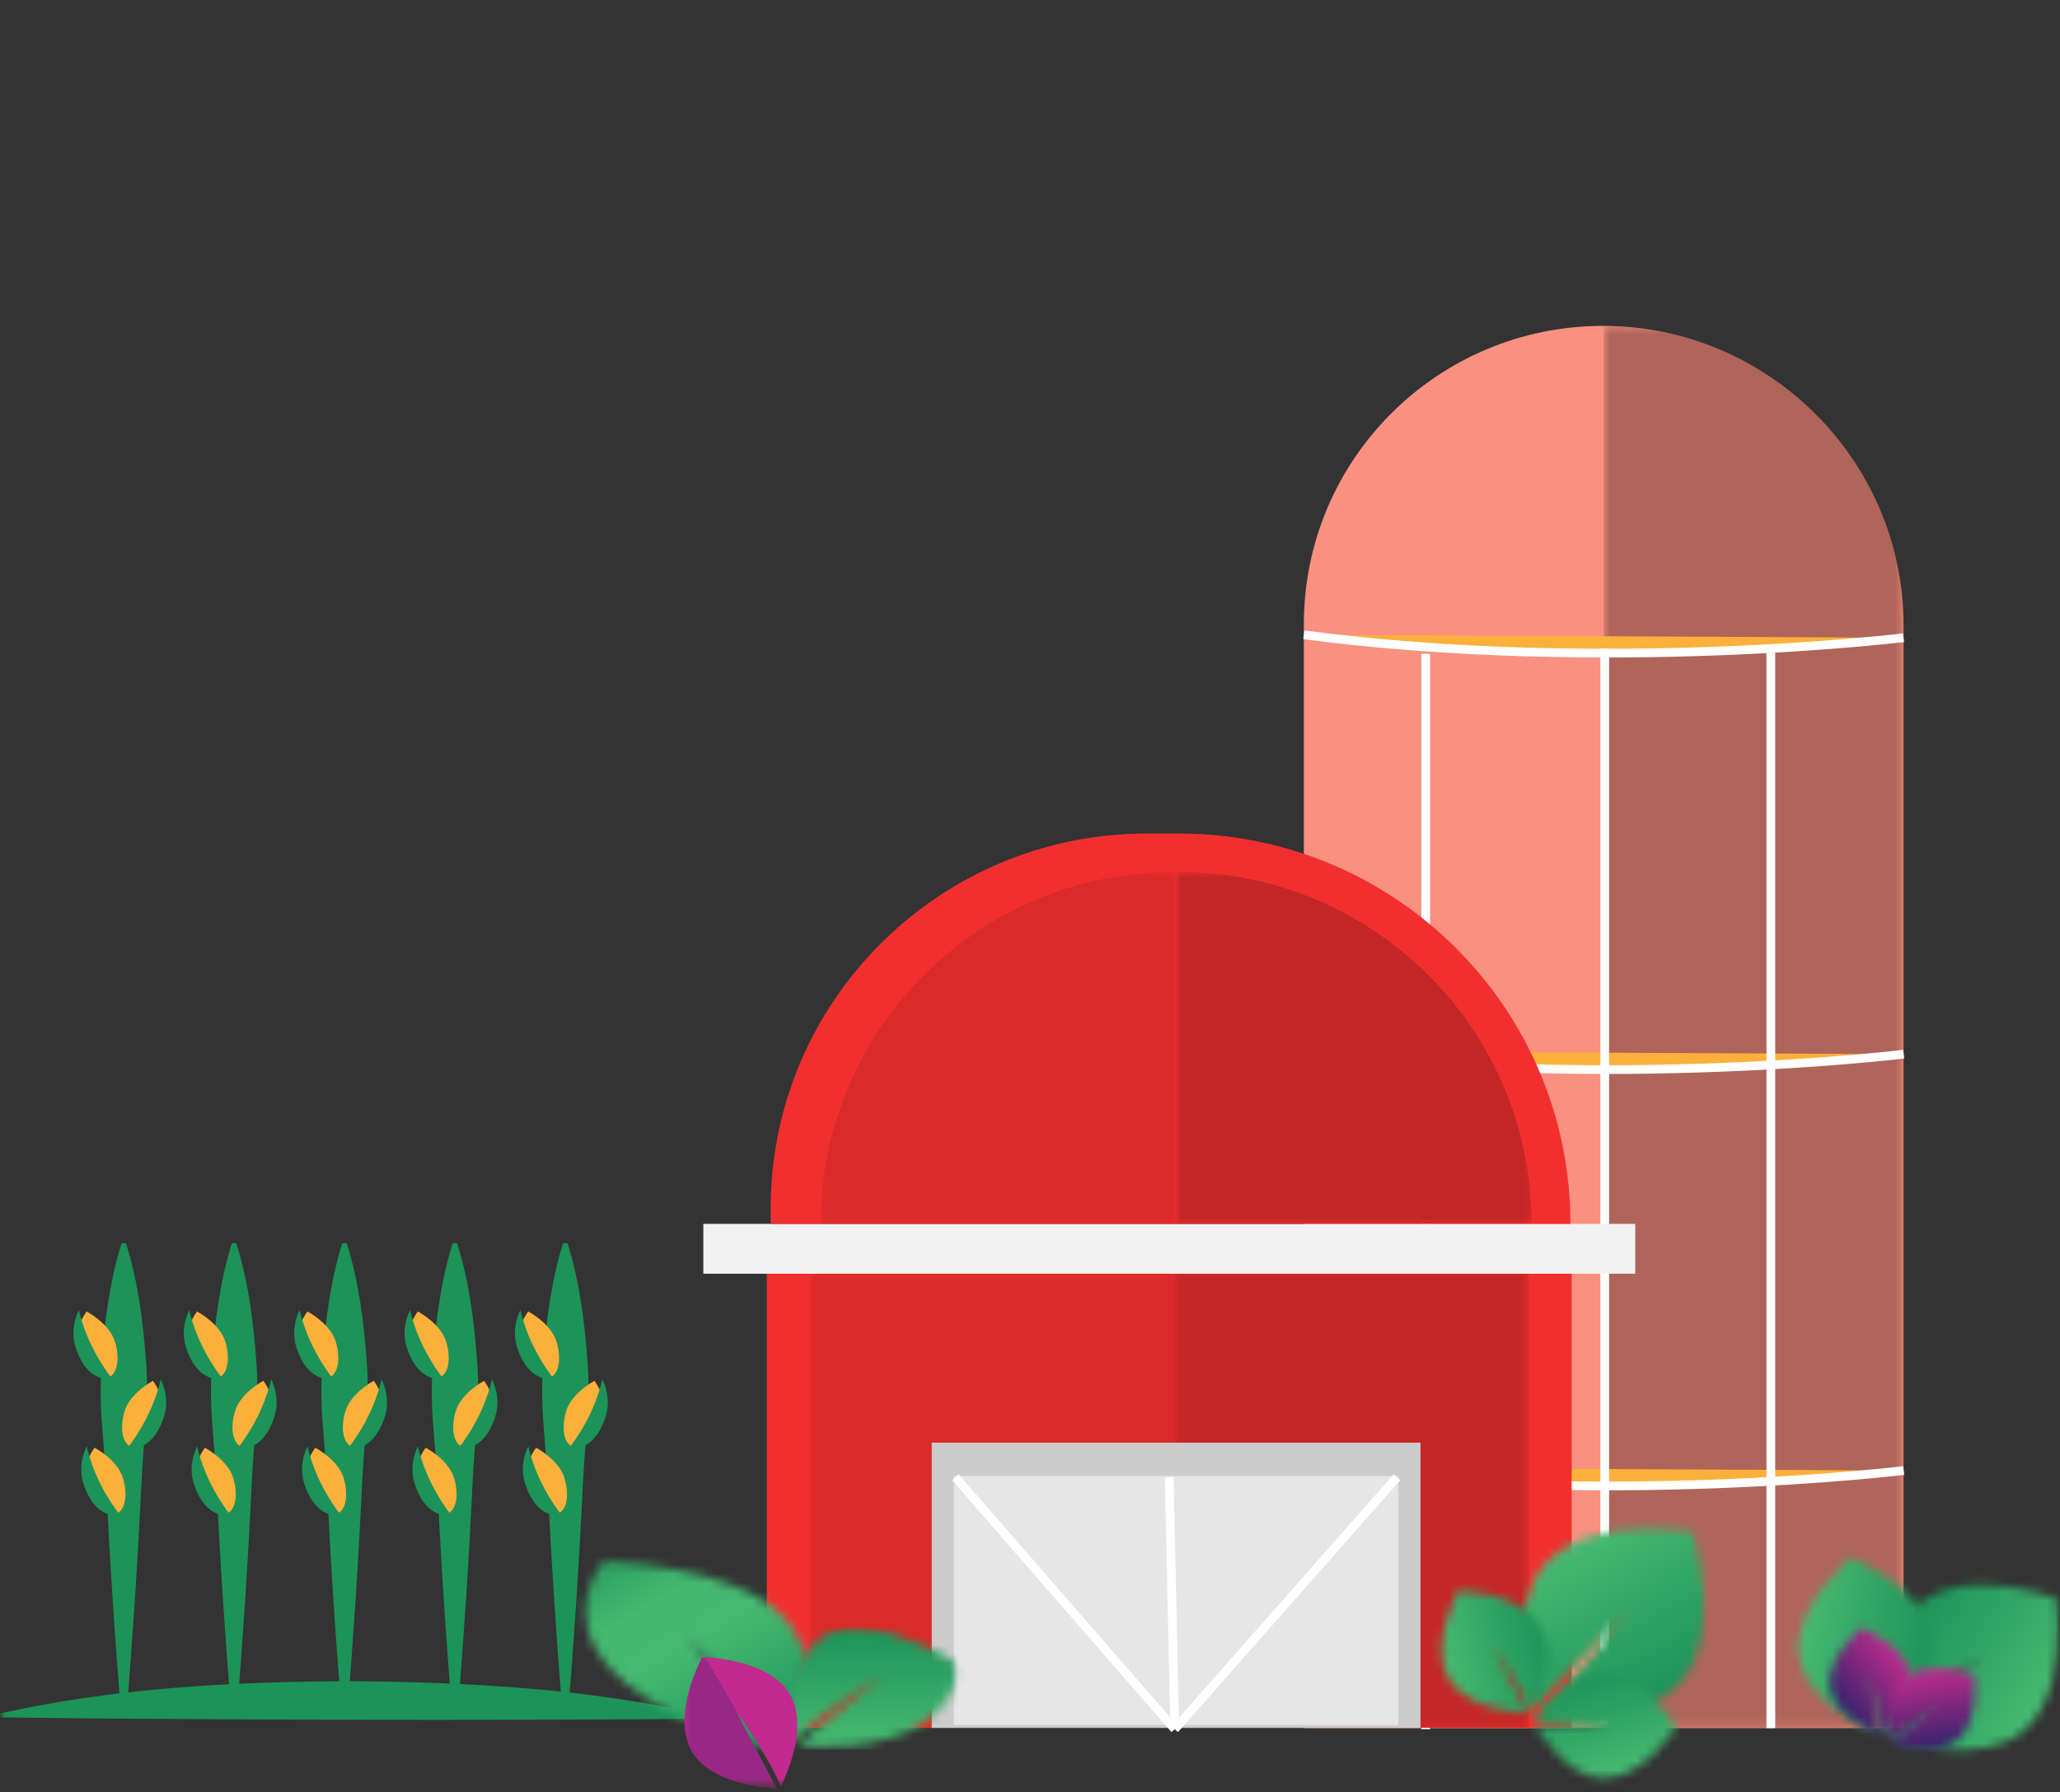 <svg width="231" height="201" viewBox="0 0 231 201" fill="none" xmlns="http://www.w3.org/2000/svg">
<rect x="0" y="0" width="231" height="201" fill="#333333" stroke="none"/>
<mask id="mask0_2031_1210" style="mask-type:luminance" maskUnits="userSpaceOnUse" x="0" y="0" width="231" height="201">
<path d="M230.914 0H0V200.587H230.914V0Z" fill="white"/>
</mask>
<g mask="url(#mask0_2031_1210)">
<mask id="mask1_2031_1210" style="mask-type:luminance" maskUnits="userSpaceOnUse" x="0" y="0" width="231" height="201">
<path d="M230.914 0H0V200.587H230.914V0Z" fill="white"/>
</mask>
<g mask="url(#mask1_2031_1210)">
<path d="M213.456 193.812H146.21V69.99C146.21 51.52 161.225 36.548 179.747 36.548C198.269 36.548 213.456 51.597 213.456 70.162V193.812Z" fill="#FA9080"/>
<g opacity="0.3">
<mask id="mask2_2031_1210" style="mask-type:luminance" maskUnits="userSpaceOnUse" x="179" y="36" width="35" height="158">
<path d="M213.456 36.548H179.833V193.812H213.456V36.548Z" fill="white"/>
</mask>
<g mask="url(#mask2_2031_1210)">
<path d="M179.833 36.548V193.812H213.456V70.162C213.456 51.625 198.412 36.595 179.833 36.548Z" fill="black"/>
</g>
</g>
<path d="M146.21 71.194C179.833 75.618 213.456 71.519 213.456 71.519Z" fill="#FBB03B"/>
<path d="M146.21 71.194C179.833 75.618 213.456 71.519 213.456 71.519" stroke="white" stroke-width="0.98" stroke-miterlimit="10"/>
<path d="M146.229 117.898C179.852 122.322 213.475 118.223 213.475 118.223Z" fill="#FBB03B"/>
<path d="M146.229 117.898C179.852 122.322 213.475 118.223 213.475 118.223" stroke="white" stroke-width="0.98" stroke-miterlimit="10"/>
<path d="M146.229 164.593C179.852 169.017 213.475 164.918 213.475 164.918Z" fill="#FBB03B"/>
<path d="M146.229 164.593C179.852 169.017 213.475 164.918 213.475 164.918" stroke="white" stroke-width="0.98" stroke-miterlimit="10"/>
<path d="M159.874 73.325V193.927" stroke="white" stroke-width="0.98" stroke-miterlimit="10"/>
<path d="M179.948 72.723V193.325" stroke="white" stroke-width="0.98" stroke-miterlimit="10"/>
<path d="M198.575 73.21V193.812" stroke="white" stroke-width="0.98" stroke-miterlimit="10"/>
<path d="M176.24 142.302H85.988V193.774H176.24V142.302Z" fill="#F22F2F"/>
<g opacity="0.1">
<mask id="mask3_2031_1210" style="mask-type:luminance" maskUnits="userSpaceOnUse" x="90" y="142" width="82" height="52">
<path d="M171.439 142.302H90.779V193.774H171.439V142.302Z" fill="white"/>
</mask>
<g mask="url(#mask3_2031_1210)">
<path d="M171.439 142.302H90.779V193.774H171.439V142.302Z" fill="black"/>
</g>
</g>
<g opacity="0.1">
<mask id="mask4_2031_1210" style="mask-type:luminance" maskUnits="userSpaceOnUse" x="131" y="142" width="41" height="52">
<path d="M171.44 142.302H131.771V193.774H171.44V142.302Z" fill="white"/>
</mask>
<g mask="url(#mask4_2031_1210)">
<path d="M171.44 142.302H131.771V193.774H171.44V142.302Z" fill="black"/>
</g>
</g>
<path d="M183.369 137.257H78.869V142.846H183.369V137.257Z" fill="#F2F2F2"/>
<path d="M176.105 137.257H86.419V135.556C86.419 112.309 105.314 93.476 128.618 93.476H132.192C156.443 93.476 176.105 113.083 176.105 137.266V137.257Z" fill="#F22F2F"/>
<path d="M159.289 161.794H104.481V193.784H159.289V161.794Z" fill="#CCCCCC"/>
<path d="M156.798 165.52H106.972V193.468H156.798V165.52Z" fill="#E6E6E6"/>
<path d="M107.125 165.673L131.732 193.927" stroke="white" stroke-width="0.98" stroke-miterlimit="10"/>
<path d="M131.109 165.673L131.732 193.927" stroke="white" stroke-width="0.98" stroke-miterlimit="10"/>
<path d="M156.645 165.673L131.732 193.927" stroke="white" stroke-width="0.98" stroke-miterlimit="10"/>
</g>
<mask id="mask5_2031_1210" style="mask-type:luminance" maskUnits="userSpaceOnUse" x="211" y="177" width="20" height="20">
<path d="M215.248 179.786C210.495 183.55 211.022 192.312 211.204 194.319C213.149 192.322 216.56 189.388 222.472 185.5L211.702 194.892C213.724 195.561 222.051 197.969 226.756 194.233C230.272 191.443 230.905 185.91 230.914 182.413V182.213C230.914 180.464 230.751 179.279 230.751 179.279C230.751 179.279 226.631 177.741 222.243 177.741C219.761 177.741 217.193 178.238 215.248 179.776" fill="white"/>
</mask>
<g mask="url(#mask5_2031_1210)">
<path d="M216.372 168.543L201.31 192.146L225.02 207.191L240.082 183.588L216.372 168.543Z" fill="url(#paint0_linear_2031_1210)"/>
</g>
<mask id="mask6_2031_1210" style="mask-type:luminance" maskUnits="userSpaceOnUse" x="201" y="174" width="16" height="21">
<path d="M201.747 185.834C202.532 190.631 208.856 193.717 210.437 194.414L209.105 182.91C210.524 188.462 210.974 192.083 211.051 194.338C212.258 193.229 217.365 188.251 216.57 183.407C215.669 177.913 207.524 174.674 207.524 174.674C207.524 174.674 200.846 180.34 201.756 185.824" fill="white"/>
</mask>
<g mask="url(#mask6_2031_1210)">
<path d="M201.276 171.9L197.5 193.814L216.841 197.127L220.617 175.214L201.276 171.9Z" fill="url(#paint1_linear_2031_1210)"/>
</g>
<mask id="mask7_2031_1210" style="mask-type:luminance" maskUnits="userSpaceOnUse" x="205" y="182" width="10" height="13">
<path d="M205.216 189.293C205.695 192.198 209.508 194.051 210.466 194.481L209.662 187.535C210.524 190.889 210.792 193.077 210.84 194.443C211.568 193.774 214.654 190.764 214.175 187.841C213.629 184.525 208.713 182.566 208.713 182.566C208.713 182.566 204.679 185.987 205.225 189.302" fill="white"/>
</mask>
<g mask="url(#mask7_2031_1210)">
<path d="M210.717 177.67L198.829 187.232L208.604 199.317L220.492 189.755L210.717 177.67Z" fill="url(#paint2_linear_2031_1210)"/>
</g>
<mask id="mask8_2031_1210" style="mask-type:luminance" maskUnits="userSpaceOnUse" x="211" y="187" width="11" height="10">
<path d="M213.801 188.127C211.473 189.971 211.731 194.271 211.818 195.255C212.776 194.281 214.443 192.838 217.337 190.927L212.057 195.532C213.044 195.857 217.126 197.042 219.435 195.207C222.08 193.115 221.399 187.879 221.399 187.879C221.399 187.879 219.378 187.124 217.231 187.124C216.014 187.124 214.759 187.363 213.801 188.118" fill="white"/>
</mask>
<g mask="url(#mask8_2031_1210)">
<path d="M221.846 185.496L209.975 187.347L211.746 198.638L223.617 196.786L221.846 185.496Z" fill="url(#paint3_linear_2031_1210)"/>
</g>
<mask id="mask9_2031_1210" style="mask-type:luminance" maskUnits="userSpaceOnUse" x="0" y="0" width="231" height="201">
<path d="M230.914 0H0V200.587H230.914V0Z" fill="white"/>
</mask>
<g mask="url(#mask9_2031_1210)">
<g opacity="0.2">
<mask id="mask10_2031_1210" style="mask-type:luminance" maskUnits="userSpaceOnUse" x="131" y="97" width="41" height="41">
<path d="M171.746 97.785H131.885V137.257H171.746V97.785Z" fill="white"/>
</mask>
<g mask="url(#mask10_2031_1210)">
<path d="M132.163 97.785H131.885V137.257H171.746C171.746 115.462 154.029 97.785 132.163 97.785Z" fill="black"/>
</g>
</g>
<g opacity="0.1">
<mask id="mask11_2031_1210" style="mask-type:luminance" maskUnits="userSpaceOnUse" x="92" y="97" width="40" height="41">
<path d="M131.885 97.785H92.024V137.257H131.885V97.785Z" fill="white"/>
</mask>
<g mask="url(#mask11_2031_1210)">
<path d="M131.607 97.785H131.885V137.257H92.024C92.024 115.462 109.741 97.785 131.607 97.785Z" fill="black"/>
</g>
</g>
</g>
<mask id="mask12_2031_1210" style="mask-type:luminance" maskUnits="userSpaceOnUse" x="170" y="171" width="22" height="22">
<path d="M173.231 175.429C168.938 180.368 171.18 189.532 171.813 191.758L182.583 180.493C178.051 186.732 174.687 190.296 172.417 192.322C174.601 192.618 184.145 193.602 188.485 188.614C193.401 182.967 189.76 171.788 189.76 171.788C189.76 171.788 187.757 171.444 185.055 171.444C181.261 171.444 176.106 172.132 173.241 175.429" fill="white"/>
</mask>
<g mask="url(#mask12_2031_1210)">
<path d="M187.278 160.884L159.313 176.984L175.046 204.158L203.011 188.058L187.278 160.884Z" fill="url(#paint4_linear_2031_1210)"/>
</g>
<mask id="mask13_2031_1210" style="mask-type:luminance" maskUnits="userSpaceOnUse" x="161" y="178" width="13" height="15">
<path d="M162.451 188.28C164.406 191.605 169.964 192.083 171.334 192.15L167.051 184.028C169.695 187.726 171.056 190.277 171.755 191.92C172.33 190.755 174.678 185.624 172.704 182.27C170.462 178.467 163.515 178.391 163.515 178.391C163.515 178.391 160.2 184.477 162.442 188.28" fill="white"/>
</mask>
<g mask="url(#mask13_2031_1210)">
<path d="M174.141 175.582L157.56 178.904L160.786 194.913L177.366 191.592L174.141 175.582Z" fill="url(#paint5_linear_2031_1210)"/>
</g>
<mask id="mask14_2031_1210" style="mask-type:luminance" maskUnits="userSpaceOnUse" x="172" y="187" width="16" height="13">
<path d="M172.072 192.981C173.864 192.819 176.757 192.799 181.28 193.354L172.081 193.468C172.79 194.634 175.857 199.278 179.718 199.412C184.135 199.564 187.93 193.765 187.93 193.765C187.93 193.765 184.557 187.707 180.14 187.554C180.082 187.554 180.025 187.554 179.967 187.554C176.144 187.554 172.819 191.94 172.081 192.981" fill="white"/>
</mask>
<g mask="url(#mask14_2031_1210)">
<path d="M186.591 183.079L168.727 188.542L173.467 203.952L191.33 198.489L186.591 183.079Z" fill="url(#paint6_linear_2031_1210)"/>
</g>
<mask id="mask15_2031_1210" style="mask-type:luminance" maskUnits="userSpaceOnUse" x="0" y="0" width="231" height="201">
<path d="M230.914 0H0V200.587H230.914V0Z" fill="white"/>
</mask>
<g mask="url(#mask15_2031_1210)">
<path d="M50.755 192.675C50.018 184.095 49.424 174.683 49.012 166.055C48.906 163.838 48.705 161.622 48.542 159.395C48.207 154.943 48.58 150.5 49.251 146.085C49.606 143.869 50.046 141.652 50.765 139.426H51.263C52.624 143.792 53.18 148.235 53.505 152.736C53.86 157.179 53.218 161.612 53.007 166.046C52.854 169.361 52.48 176.04 52.26 179.356C51.953 183.789 51.656 188.232 51.263 192.666H50.765L50.755 192.675Z" fill="#1C9358"/>
<path d="M50.037 150.49C50.65 152.545 50.228 154.35 49.088 154.532C47.948 154.704 46.52 153.185 45.907 151.121C45.294 149.067 46.855 147.079 46.855 147.079C46.855 147.079 49.423 148.426 50.037 150.49Z" fill="#FBB03B"/>
<path d="M45.974 146.907C45.543 147.824 45.035 149.42 45.658 151.226C45.907 151.943 46.693 154.245 48.839 154.637C49.203 154.704 49.519 154.704 49.749 154.685C48.437 152.965 47.191 150.863 46.396 148.407C46.233 147.901 46.089 147.394 45.974 146.907Z" fill="#1C9358"/>
<path d="M51.1 158.268C50.487 160.322 50.909 162.128 52.049 162.31C53.189 162.482 54.617 160.962 55.23 158.899C55.843 156.844 54.281 154.857 54.281 154.857C54.281 154.857 51.714 156.204 51.1 158.268Z" fill="#FBB03B"/>
<path d="M55.173 154.685C55.604 155.602 56.112 157.198 55.489 159.004C55.24 159.72 54.454 162.023 52.308 162.415C51.944 162.482 51.627 162.482 51.398 162.463C52.71 160.743 53.956 158.641 54.751 156.185C54.914 155.679 55.058 155.172 55.173 154.685Z" fill="#1C9358"/>
<path d="M50.918 165.769C51.531 167.823 51.11 169.629 49.969 169.81C48.829 169.982 47.401 168.463 46.788 166.399C46.175 164.345 47.737 162.357 47.737 162.357C47.737 162.357 50.305 163.705 50.918 165.769Z" fill="#FBB03B"/>
<path d="M46.855 162.195C46.424 163.112 45.916 164.708 46.539 166.514C46.788 167.231 47.574 169.533 49.72 169.925C50.084 169.992 50.401 169.992 50.631 169.973C49.318 168.253 48.072 166.151 47.277 163.695C47.114 163.189 46.97 162.682 46.855 162.195Z" fill="#1C9358"/>
<path d="M38.376 192.675C37.638 184.095 37.044 174.683 36.632 166.055C36.526 163.838 36.325 161.622 36.162 159.395C35.827 154.943 36.2 150.5 36.871 146.085C37.226 143.869 37.666 141.652 38.385 139.426H38.883C40.244 143.792 40.8 148.235 41.126 152.736C41.48 157.179 40.838 161.612 40.627 166.046C40.474 169.361 40.1 176.04 39.88 179.356C39.573 183.789 39.276 188.232 38.883 192.666H38.385L38.376 192.675Z" fill="#1C9358"/>
<path d="M37.657 150.49C38.27 152.545 37.848 154.35 36.708 154.532C35.568 154.704 34.14 153.185 33.527 151.121C32.914 149.067 34.476 147.079 34.476 147.079C34.476 147.079 37.044 148.426 37.657 150.49Z" fill="#FBB03B"/>
<path d="M33.594 146.907C33.163 147.824 32.655 149.42 33.278 151.226C33.527 151.943 34.313 154.245 36.459 154.637C36.823 154.704 37.139 154.704 37.369 154.685C36.057 152.965 34.811 150.863 34.016 148.407C33.853 147.901 33.709 147.394 33.594 146.907Z" fill="#1C9358"/>
<path d="M38.73 158.268C38.117 160.322 38.538 162.128 39.679 162.31C40.819 162.482 42.247 160.962 42.86 158.899C43.473 156.844 41.911 154.857 41.911 154.857C41.911 154.857 39.343 156.204 38.73 158.268Z" fill="#FBB03B"/>
<path d="M42.793 154.685C43.224 155.602 43.732 157.198 43.109 159.004C42.86 159.72 42.074 162.023 39.928 162.415C39.564 162.482 39.248 162.482 39.018 162.463C40.33 160.743 41.576 158.641 42.371 156.185C42.534 155.679 42.678 155.172 42.793 154.685Z" fill="#1C9358"/>
<path d="M38.539 165.769C39.152 167.823 38.73 169.629 37.59 169.81C36.45 169.982 35.022 168.463 34.409 166.399C33.796 164.345 35.357 162.357 35.357 162.357C35.357 162.357 37.925 163.705 38.539 165.769Z" fill="#FBB03B"/>
<path d="M34.475 162.195C34.044 163.112 33.536 164.708 34.159 166.514C34.408 167.231 35.194 169.533 37.34 169.925C37.705 169.992 38.021 169.992 38.251 169.973C36.938 168.253 35.692 166.151 34.897 163.695C34.734 163.189 34.59 162.682 34.475 162.195Z" fill="#1C9358"/>
<path d="M25.996 192.675C25.258 184.095 24.664 174.683 24.252 166.055C24.146 163.838 23.945 161.622 23.782 159.395C23.447 154.943 23.821 150.5 24.491 146.085C24.846 143.869 25.287 141.652 26.005 139.426H26.504C27.864 143.792 28.42 148.235 28.746 152.736C29.1 157.179 28.458 161.612 28.247 166.046C28.094 169.361 27.721 176.04 27.5 179.356C27.194 183.789 26.896 188.232 26.504 192.666H26.005L25.996 192.675Z" fill="#1C9358"/>
<path d="M25.277 150.49C25.89 152.545 25.468 154.35 24.328 154.532C23.188 154.704 21.76 153.185 21.147 151.121C20.534 149.067 22.096 147.079 22.096 147.079C22.096 147.079 24.664 148.426 25.277 150.49Z" fill="#FBB03B"/>
<path d="M21.214 146.907C20.783 147.824 20.275 149.42 20.898 151.226C21.147 151.943 21.933 154.245 24.079 154.637C24.443 154.704 24.76 154.704 24.989 154.685C23.677 152.965 22.431 150.863 21.636 148.407C21.473 147.901 21.329 147.394 21.214 146.907Z" fill="#1C9358"/>
<path d="M26.35 158.268C25.737 160.322 26.159 162.128 27.299 162.31C28.439 162.482 29.867 160.962 30.48 158.899C31.093 156.844 29.531 154.857 29.531 154.857C29.531 154.857 26.963 156.204 26.35 158.268Z" fill="#FBB03B"/>
<path d="M30.413 154.685C30.844 155.602 31.352 157.198 30.729 159.004C30.48 159.72 29.694 162.023 27.548 162.415C27.184 162.482 26.868 162.482 26.638 162.463C27.95 160.743 29.196 158.641 29.991 156.185C30.154 155.679 30.298 155.172 30.413 154.685Z" fill="#1C9358"/>
<path d="M26.159 165.769C26.772 167.823 26.35 169.629 25.21 169.81C24.07 169.982 22.642 168.463 22.029 166.399C21.416 164.345 22.978 162.357 22.978 162.357C22.978 162.357 25.546 163.705 26.159 165.769Z" fill="#FBB03B"/>
<path d="M22.096 162.195C21.664 163.112 21.157 164.708 21.779 166.514C22.029 167.231 22.814 169.533 24.961 169.925C25.325 169.992 25.641 169.992 25.871 169.973C24.558 168.253 23.312 166.151 22.517 163.695C22.354 163.189 22.211 162.682 22.096 162.195Z" fill="#1C9358"/>
<path d="M13.626 192.675C12.888 184.095 12.294 174.683 11.882 166.055C11.776 163.838 11.575 161.622 11.412 159.395C11.077 154.943 11.45 150.5 12.121 146.085C12.476 143.869 12.916 141.652 13.635 139.426H14.133C15.494 143.792 16.05 148.235 16.376 152.736C16.73 157.179 16.088 161.612 15.877 166.046C15.724 169.361 15.35 176.04 15.13 179.356C14.823 183.789 14.526 188.232 14.133 192.666H13.635L13.626 192.675Z" fill="#1C9358"/>
<path d="M12.897 150.49C13.51 152.545 13.089 154.35 11.948 154.532C10.808 154.704 9.38 153.185 8.767 151.121C8.154 149.067 9.716 147.079 9.716 147.079C9.716 147.079 12.284 148.426 12.897 150.49Z" fill="#FBB03B"/>
<path d="M8.834 146.907C8.403 147.824 7.895 149.42 8.518 151.226C8.767 151.943 9.553 154.245 11.699 154.637C12.063 154.704 12.38 154.704 12.61 154.685C11.297 152.965 10.051 150.863 9.256 148.407C9.093 147.901 8.949 147.394 8.834 146.907Z" fill="#1C9358"/>
<path d="M13.97 158.268C13.357 160.322 13.779 162.128 14.919 162.31C16.059 162.482 17.487 160.962 18.1 158.899C18.713 156.844 17.151 154.857 17.151 154.857C17.151 154.857 14.584 156.204 13.97 158.268Z" fill="#FBB03B"/>
<path d="M18.033 154.685C18.464 155.602 18.972 157.198 18.349 159.004C18.1 159.72 17.314 162.023 15.168 162.415C14.804 162.482 14.488 162.482 14.258 162.463C15.57 160.743 16.816 158.641 17.611 156.185C17.774 155.679 17.918 155.172 18.033 154.685Z" fill="#1C9358"/>
<path d="M13.788 165.769C14.401 167.823 13.98 169.629 12.839 169.81C11.699 169.982 10.272 168.463 9.658 166.399C9.045 164.345 10.607 162.357 10.607 162.357C10.607 162.357 13.175 163.705 13.788 165.769Z" fill="#FBB03B"/>
<path d="M9.716 162.195C9.285 163.112 8.777 164.708 9.4 166.514C9.649 167.231 10.435 169.533 12.581 169.925C12.945 169.992 13.261 169.992 13.492 169.973C12.179 168.253 10.933 166.151 10.138 163.695C9.975 163.189 9.831 162.682 9.716 162.195Z" fill="#1C9358"/>
<path d="M63.135 192.675C62.397 184.095 61.803 174.683 61.391 166.055C61.286 163.838 61.084 161.622 60.922 159.395C60.586 154.943 60.96 150.5 61.63 146.085C61.985 143.869 62.426 141.652 63.145 139.426H63.643C65.003 143.792 65.559 148.235 65.885 152.736C66.239 157.179 65.597 161.612 65.387 166.046C65.233 169.361 64.86 176.04 64.639 179.356C64.333 183.789 64.035 188.232 63.643 192.666H63.145L63.135 192.675Z" fill="#1C9358"/>
<path d="M62.416 150.49C63.03 152.545 62.608 154.35 61.468 154.532C60.328 154.704 58.9 153.185 58.287 151.121C57.673 149.067 59.235 147.079 59.235 147.079C59.235 147.079 61.803 148.426 62.416 150.49Z" fill="#FBB03B"/>
<path d="M58.344 146.907C57.913 147.824 57.405 149.42 58.028 151.226C58.277 151.943 59.063 154.245 61.209 154.637C61.573 154.704 61.889 154.704 62.119 154.685C60.807 152.965 59.561 150.863 58.766 148.407C58.603 147.901 58.459 147.394 58.344 146.907Z" fill="#1C9358"/>
<path d="M63.48 158.268C62.867 160.322 63.288 162.128 64.429 162.31C65.569 162.482 66.997 160.962 67.61 158.899C68.223 156.844 66.661 154.857 66.661 154.857C66.661 154.857 64.093 156.204 63.48 158.268Z" fill="#FBB03B"/>
<path d="M67.552 154.685C67.983 155.602 68.491 157.198 67.868 159.004C67.619 159.72 66.834 162.023 64.687 162.415C64.323 162.482 64.007 162.482 63.777 162.463C65.09 160.743 66.335 158.641 67.13 156.185C67.293 155.679 67.437 155.172 67.552 154.685Z" fill="#1C9358"/>
<path d="M63.298 165.769C63.911 167.823 63.489 169.629 62.349 169.81C61.209 169.982 59.781 168.463 59.168 166.399C58.555 164.345 60.117 162.357 60.117 162.357C60.117 162.357 62.685 163.705 63.298 165.769Z" fill="#FBB03B"/>
<path d="M59.235 162.195C58.804 163.112 58.296 164.708 58.919 166.514C59.168 167.231 59.954 169.533 62.1 169.925C62.464 169.992 62.781 169.992 63.011 169.973C61.698 168.253 60.452 166.151 59.657 163.695C59.494 163.189 59.35 162.682 59.235 162.195Z" fill="#1C9358"/>
<path d="M0 192.159C13.05 189.255 26.216 188.595 39.477 188.538C52.739 188.662 65.895 189.369 78.945 192.312V192.752C60.883 192.924 37.877 192.914 19.739 192.78C14.833 192.771 4.916 192.675 0 192.599V192.159Z" fill="#1C9358"/>
</g>
<mask id="mask16_2031_1210" style="mask-type:luminance" maskUnits="userSpaceOnUse" x="65" y="175" width="26" height="22">
<path d="M68.213 186.904C72.985 192.408 84.484 196.144 87.339 196.526L76.732 183.178C82.998 189.398 86.371 193.593 88.182 196.258C89.15 194.596 92.954 187.219 88.144 181.658C82.682 175.362 67.706 175.132 67.706 175.132C67.706 175.132 62.752 180.598 68.213 186.895" fill="white"/>
</mask>
<g mask="url(#mask16_2031_1210)">
<path d="M85.415 162.101L53.467 180.495L70.308 209.581L102.255 191.187L85.415 162.101Z" fill="url(#paint7_linear_2031_1210)"/>
</g>
<mask id="mask17_2031_1210" style="mask-type:luminance" maskUnits="userSpaceOnUse" x="88" y="182" width="20" height="14">
<path d="M92.082 183.636C87.799 186.761 88.633 193.64 88.891 195.217C90.626 193.583 93.702 191.146 99.058 187.888L89.38 195.656C91.296 196.115 99.47 196.22 103.715 193.124C108.573 189.579 106.848 186.254 106.848 186.254C106.848 186.254 100.869 182.537 95.924 182.537C94.506 182.537 93.165 182.843 92.082 183.636Z" fill="white"/>
</mask>
<g mask="url(#mask17_2031_1210)">
<path d="M108.573 182.537H87.799V196.22H108.573V182.537Z" fill="url(#paint8_linear_2031_1210)"/>
</g>
<mask id="mask18_2031_1210" style="mask-type:luminance" maskUnits="userSpaceOnUse" x="0" y="0" width="231" height="201">
<path d="M230.914 0H0V200.587H230.914V0Z" fill="white"/>
</mask>
<g mask="url(#mask18_2031_1210)">
<path d="M78.745 185.843C78.745 185.843 75.199 192.36 77.595 196.44C79.693 200.004 85.644 200.51 87.1 200.587L82.52 191.882C85.346 195.838 86.812 198.571 87.56 200.338C88.183 199.096 90.693 193.593 88.576 190C86.18 185.929 78.735 185.843 78.735 185.843" fill="#C22A90"/>
<g opacity="0.3">
<mask id="mask19_2031_1210" style="mask-type:luminance" maskUnits="userSpaceOnUse" x="76" y="185" width="12" height="16">
<path d="M87.1 185.843H76.761V200.577H87.1V185.843Z" fill="white"/>
</mask>
<g mask="url(#mask19_2031_1210)">
<path d="M82.903 192.427L79.099 185.863C78.869 185.853 78.744 185.853 78.744 185.853C78.744 185.853 75.199 192.37 77.594 196.45C79.693 200.014 85.643 200.52 87.1 200.596L82.519 191.892C82.653 192.073 82.778 192.255 82.903 192.437" fill="#35236A"/>
</g>
</g>
</g>
</g>
<defs>
<linearGradient id="paint0_linear_2031_1210" x1="212.692" y1="182.899" x2="228.416" y2="192.933" gradientUnits="userSpaceOnUse">
<stop stop-color="#1C9358"/>
<stop offset="1" stop-color="#46BA72"/>
</linearGradient>
<linearGradient id="paint1_linear_2031_1210" x1="216.579" y1="186.002" x2="201.654" y2="183.43" gradientUnits="userSpaceOnUse">
<stop stop-color="#1C9358"/>
<stop offset="1" stop-color="#46BA72"/>
</linearGradient>
<linearGradient id="paint2_linear_2031_1210" x1="213.306" y1="185.684" x2="206.206" y2="191.427" gradientUnits="userSpaceOnUse">
<stop stop-color="#C22A90"/>
<stop offset="1" stop-color="#35236A"/>
</linearGradient>
<linearGradient id="paint3_linear_2031_1210" x1="216.14" y1="187.263" x2="217.502" y2="195.998" gradientUnits="userSpaceOnUse">
<stop stop-color="#C22A90"/>
<stop offset="1" stop-color="#35236A"/>
</linearGradient>
<linearGradient id="paint4_linear_2031_1210" x1="185.836" y1="190.78" x2="175.7" y2="173.176" gradientUnits="userSpaceOnUse">
<stop stop-color="#1C9358"/>
<stop offset="1" stop-color="#46BA72"/>
</linearGradient>
<linearGradient id="paint5_linear_2031_1210" x1="173.499" y1="183.991" x2="161.733" y2="186.362" gradientUnits="userSpaceOnUse">
<stop stop-color="#1C9358"/>
<stop offset="1" stop-color="#46BA72"/>
</linearGradient>
<linearGradient id="paint6_linear_2031_1210" x1="178.369" y1="187.63" x2="181.87" y2="199.079" gradientUnits="userSpaceOnUse">
<stop stop-color="#1C9358"/>
<stop offset="1" stop-color="#46BA72"/>
</linearGradient>
<linearGradient id="paint7_linear_2031_1210" x1="70.92" y1="173.496" x2="84.936" y2="197.841" gradientUnits="userSpaceOnUse">
<stop stop-color="#31A765"/>
<stop offset="0.05" stop-color="#31A765"/>
<stop offset="0.24" stop-color="#44B871"/>
<stop offset="0.34" stop-color="#44B871"/>
<stop offset="0.43" stop-color="#46BA72"/>
<stop offset="1" stop-color="#1C9358"/>
</linearGradient>
<linearGradient id="paint8_linear_2031_1210" x1="98.438" y1="182.719" x2="98.438" y2="195.867" gradientUnits="userSpaceOnUse">
<stop stop-color="#1C9358"/>
<stop offset="1" stop-color="#46BA72"/>
</linearGradient>
</defs>
</svg>
